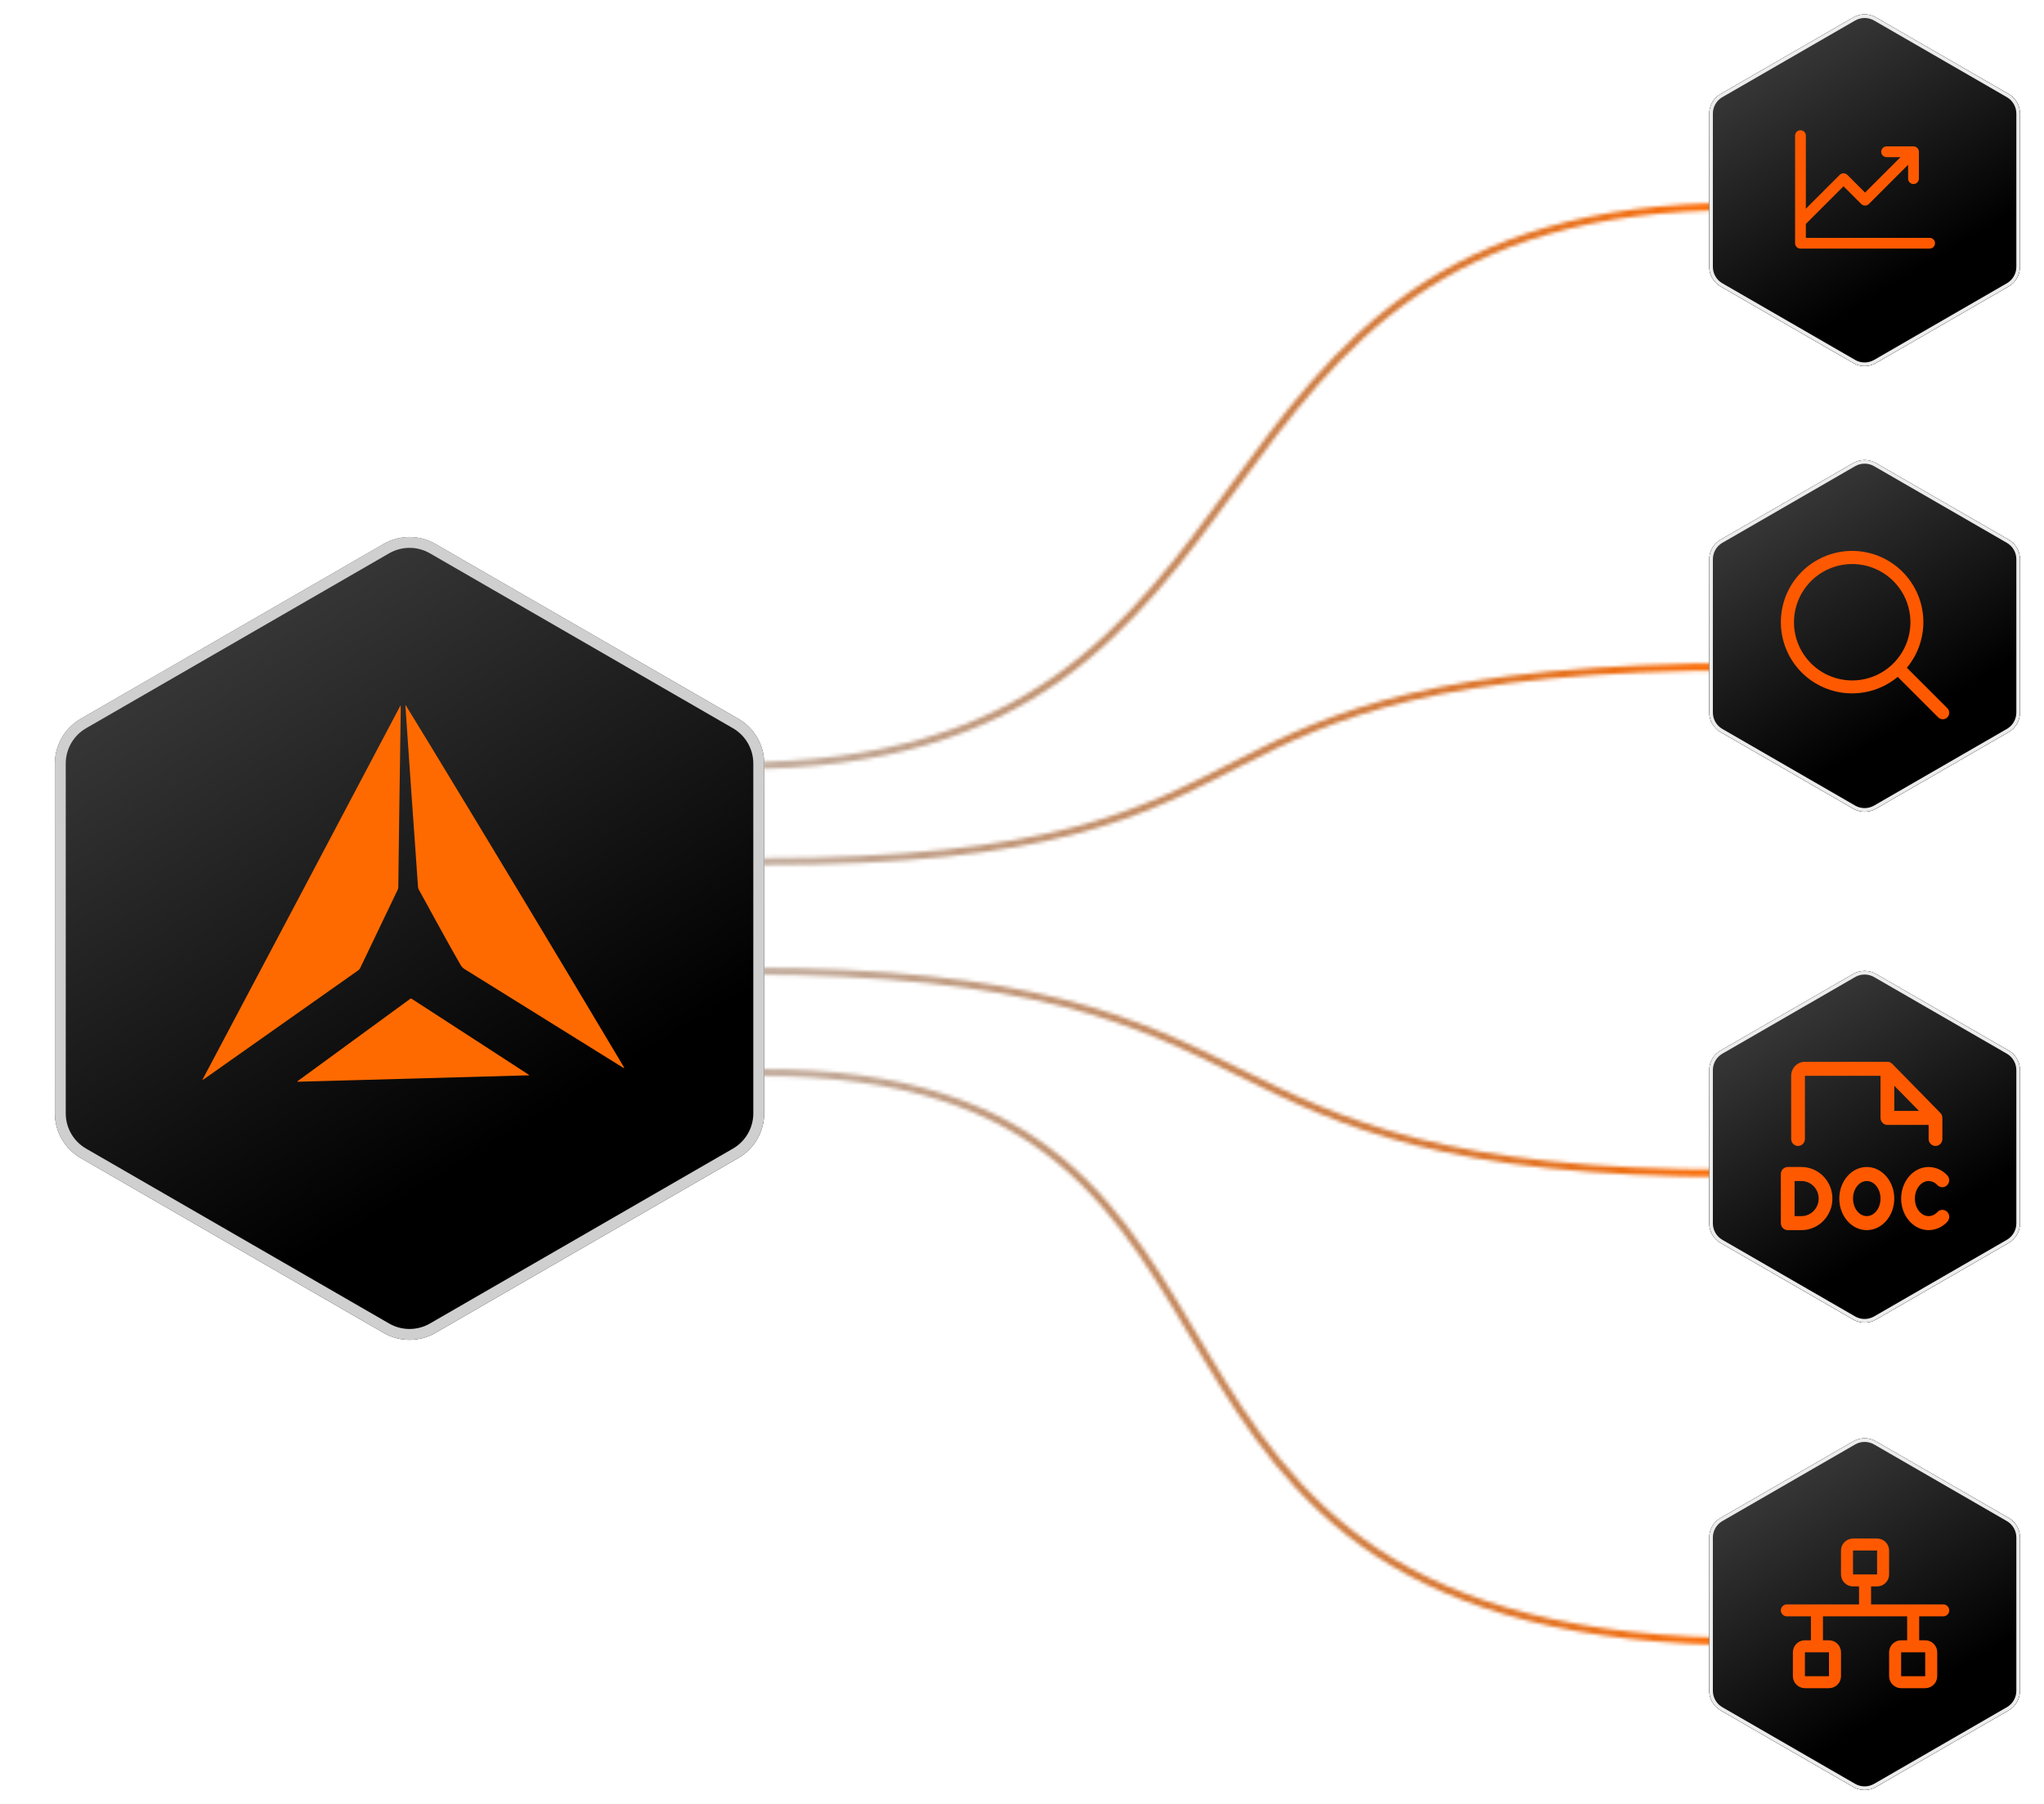<svg width="564" height="498" viewBox="0 0 564 498" fill="none" xmlns="http://www.w3.org/2000/svg">
<mask id="mask0_5_2258" style="mask-type:alpha" maskUnits="userSpaceOnUse" x="204" y="56" width="280" height="399">
<path d="M205 268C365.839 268 317.842 323.845 478.681 323.845" stroke="url(#paint0_linear_5_2258)" stroke-width="2"/>
<path d="M204 211.33C364.838 211.33 315.564 57 479.502 57" stroke="url(#paint1_linear_5_2258)" stroke-width="2"/>
<path d="M210 296C370.838 296 285.616 453.12 483.952 453.12" stroke="url(#paint2_linear_5_2258)" stroke-width="2"/>
<path d="M210 237.801C370.839 237.801 308.158 184 482.943 184" stroke="url(#paint3_linear_5_2258)" stroke-width="2"/>
</mask>
<g mask="url(#mask0_5_2258)">
<rect x="210.5" y="44.5" width="268" height="443" fill="url(#paint4_linear_5_2258)" stroke="url(#paint5_linear_5_2258)"/>
</g>
<g filter="url(#filter0_di_5_2258)">
<path d="M105.872 150.115C110.283 147.569 115.717 147.569 120.128 150.115L203.733 198.385C208.144 200.931 210.861 205.637 210.861 210.73L210.861 307.27C210.861 312.363 208.144 317.069 203.733 319.615L120.128 367.885C115.717 370.431 110.283 370.431 105.872 367.885L22.267 319.615C17.856 317.069 15.139 312.363 15.139 307.27L15.139 210.73C15.139 205.637 17.856 200.931 22.267 198.385L105.872 150.115Z" fill="url(#paint6_linear_5_2258)"/>
<path d="M106.622 151.414C110.569 149.136 115.431 149.136 119.378 151.414L202.983 199.684C206.93 201.962 209.361 206.173 209.361 210.73L209.361 307.27C209.361 311.827 206.93 316.038 202.983 318.316L119.378 366.586C115.431 368.864 110.569 368.864 106.622 366.586L23.017 318.316C19.07 316.038 16.639 311.827 16.639 307.27L16.639 210.73C16.639 206.173 19.07 201.962 23.017 199.684L106.622 151.414Z" stroke="#CFCFCF" stroke-width="3" style="mix-blend-mode:color-dodge"/>
</g>
<path d="M110.542 194.637C110.554 195.088 110.567 195.539 110.579 195.99C110.538 198.973 110.493 201.96 110.444 204.949C110.367 210.44 110.287 215.931 110.206 221.422C110.172 223.993 110.136 226.566 110.099 229.14C110.036 234.356 109.971 239.572 109.905 244.786C109.902 245.082 109.831 245.375 109.699 245.644C106.249 252.827 102.808 260.011 99.375 267.196C99.207 267.5 98.957 267.757 98.652 267.943L77.933 282.566L56.469 297.702C56.276 297.85 56.061 297.972 55.831 298.063C74.107 263.608 92.344 229.132 110.542 194.637Z" fill="#FF6A00"/>
<path d="M111.927 194.598C113.989 197.97 116.059 201.337 118.111 204.713C136.211 234.495 154.175 264.348 172.004 294.271C172.117 294.44 172.192 294.629 172.223 294.826C172.016 294.705 171.8 294.598 171.597 294.472L137.196 273.066C134.237 271.218 131.267 269.374 128.285 267.533C127.77 267.226 127.35 266.797 127.068 266.29C123.137 259.446 119.415 252.488 115.599 245.596C115.456 245.355 115.369 245.089 115.344 244.814C115.129 241.618 114.895 238.422 114.671 235.221C114.283 229.769 113.899 224.317 113.518 218.865C113.348 216.428 113.174 213.991 113.009 211.55C112.635 206.124 112.265 200.699 111.898 195.274C111.891 195.052 111.778 194.824 111.966 194.61L111.927 194.598Z" fill="#FF6A00"/>
<path d="M82.02 298.562C82.145 298.365 82.321 298.202 82.531 298.09L112.644 276.075L112.877 275.908C113.414 275.545 113.25 275.44 113.928 275.879L131.558 287.304L145.368 296.278C145.581 296.415 145.785 296.565 146.101 296.781L82.02 298.562Z" fill="#FF6A00"/>
<g filter="url(#filter1_di_5_2258)">
<path d="M511.378 4.803C513.31 3.687 515.69 3.687 517.622 4.803L554.246 25.947C556.178 27.063 557.368 29.124 557.368 31.355L557.368 73.645C557.368 75.876 556.178 77.937 554.246 79.053L517.622 100.197C515.69 101.313 513.31 101.313 511.378 100.197L474.754 79.053C472.822 77.937 471.632 75.876 471.632 73.645L471.632 31.355C471.632 29.124 472.822 27.063 474.754 25.947L511.378 4.803Z" fill="#0E0E0E"/>
<path d="M511.378 4.803C513.31 3.687 515.69 3.687 517.622 4.803L554.246 25.947C556.178 27.063 557.368 29.124 557.368 31.355L557.368 73.645C557.368 75.876 556.178 77.937 554.246 79.053L517.622 100.197C515.69 101.313 513.31 101.313 511.378 100.197L474.754 79.053C472.822 77.937 471.632 75.876 471.632 73.645L471.632 31.355C471.632 29.124 472.822 27.063 474.754 25.947L511.378 4.803Z" fill="url(#paint7_linear_5_2258)"/>
<path d="M511.628 5.235C513.405 4.209 515.595 4.209 517.372 5.235L553.996 26.38C555.773 27.406 556.868 29.303 556.868 31.355L556.868 73.644C556.868 75.569 555.906 77.356 554.321 78.417L553.996 78.62L517.372 99.765C515.595 100.791 513.405 100.791 511.628 99.765L475.004 78.62C473.227 77.594 472.132 75.697 472.132 73.644L472.132 31.355C472.132 29.431 473.094 27.644 474.679 26.583L475.004 26.38L511.628 5.235Z" stroke="#ECECEC" style="mix-blend-mode:color-dodge"/>
</g>
<g filter="url(#filter2_di_5_2258)">
<path d="M533.931 67.133C533.931 67.527 533.775 67.904 533.496 68.183C533.218 68.462 532.84 68.618 532.446 68.618H496.802C496.408 68.618 496.03 68.462 495.751 68.183C495.473 67.904 495.316 67.527 495.316 67.133V37.429C495.316 37.035 495.473 36.658 495.751 36.379C496.03 36.101 496.408 35.944 496.802 35.944C497.195 35.944 497.573 36.101 497.852 36.379C498.13 36.658 498.287 37.035 498.287 37.429V57.607L507.632 48.26C507.77 48.122 507.934 48.012 508.114 47.938C508.295 47.863 508.488 47.824 508.683 47.824C508.878 47.824 509.071 47.863 509.252 47.938C509.432 48.012 509.596 48.122 509.734 48.26L514.624 53.152L524.406 43.37H520.564C520.171 43.37 519.793 43.214 519.514 42.935C519.236 42.657 519.079 42.279 519.079 41.885C519.079 41.491 519.236 41.113 519.514 40.835C519.793 40.556 520.171 40.4 520.564 40.4H527.99C528.384 40.4 528.762 40.556 529.041 40.835C529.319 41.113 529.476 41.491 529.476 41.885V49.311C529.476 49.705 529.319 50.082 529.041 50.361C528.762 50.639 528.384 50.796 527.99 50.796C527.596 50.796 527.219 50.639 526.94 50.361C526.662 50.082 526.505 49.705 526.505 49.311V45.47L515.675 56.302C515.537 56.44 515.373 56.55 515.192 56.625C515.012 56.699 514.819 56.738 514.624 56.738C514.429 56.738 514.235 56.699 514.055 56.625C513.875 56.55 513.711 56.44 513.573 56.302L508.683 51.41L498.287 61.807V65.648H532.446C532.84 65.648 533.218 65.804 533.496 66.083C533.775 66.361 533.931 66.739 533.931 67.133Z" fill="#FF5900"/>
</g>
<g filter="url(#filter3_di_5_2258)">
<path d="M511.378 127.803C513.31 126.687 515.69 126.687 517.622 127.803L554.246 148.947C556.178 150.063 557.368 152.124 557.368 154.355L557.368 196.645C557.368 198.876 556.178 200.937 554.246 202.053L517.622 223.197C515.69 224.313 513.31 224.313 511.378 223.197L474.754 202.053C472.822 200.937 471.632 198.876 471.632 196.645L471.632 154.355C471.632 152.124 472.822 150.063 474.754 148.947L511.378 127.803Z" fill="#0E0E0E"/>
<path d="M511.378 127.803C513.31 126.687 515.69 126.687 517.622 127.803L554.246 148.947C556.178 150.063 557.368 152.124 557.368 154.355L557.368 196.645C557.368 198.876 556.178 200.937 554.246 202.053L517.622 223.197C515.69 224.313 513.31 224.313 511.378 223.197L474.754 202.053C472.822 200.937 471.632 198.876 471.632 196.645L471.632 154.355C471.632 152.124 472.822 150.063 474.754 148.947L511.378 127.803Z" fill="url(#paint8_linear_5_2258)"/>
<path d="M511.628 128.235C513.405 127.209 515.595 127.209 517.372 128.235L553.996 149.38C555.773 150.406 556.868 152.303 556.868 154.355L556.868 196.645C556.868 198.569 555.906 200.356 554.321 201.417L553.996 201.62L517.372 222.765C515.595 223.791 513.405 223.791 511.628 222.765L475.004 201.62C473.227 200.594 472.132 198.697 472.132 196.645L472.132 154.355C472.132 152.431 473.094 150.644 474.679 149.583L475.004 149.38L511.628 128.235Z" stroke="#ECECEC" style="mix-blend-mode:color-dodge"/>
</g>
<g filter="url(#filter4_di_5_2258)">
<path d="M537.332 195.464L526.159 184.294C529.398 180.406 531.013 175.419 530.668 170.371C530.323 165.323 528.046 160.602 524.309 157.19C520.572 153.778 515.664 151.939 510.605 152.054C505.547 152.169 500.727 154.229 497.149 157.807C493.571 161.385 491.511 166.205 491.396 171.263C491.281 176.322 493.12 181.23 496.532 184.967C499.944 188.704 504.665 190.981 509.713 191.326C514.761 191.671 519.748 190.056 523.636 186.817L534.806 197.99C534.972 198.156 535.169 198.288 535.386 198.378C535.603 198.467 535.835 198.514 536.069 198.514C536.304 198.514 536.536 198.467 536.753 198.378C536.97 198.288 537.167 198.156 537.332 197.99C537.498 197.824 537.63 197.628 537.72 197.411C537.809 197.194 537.856 196.962 537.856 196.727C537.856 196.493 537.809 196.261 537.72 196.044C537.63 195.827 537.498 195.63 537.332 195.464ZM495.01 171.735C495.01 168.557 495.953 165.451 497.718 162.809C499.483 160.167 501.993 158.107 504.928 156.891C507.864 155.675 511.095 155.357 514.211 155.977C517.328 156.597 520.191 158.127 522.438 160.374C524.685 162.621 526.215 165.484 526.835 168.6C527.455 171.717 527.137 174.947 525.92 177.883C524.704 180.819 522.645 183.328 520.003 185.094C517.361 186.859 514.255 187.801 511.077 187.801C506.817 187.797 502.733 186.102 499.721 183.09C496.709 180.078 495.015 175.995 495.01 171.735Z" fill="#FF5900"/>
</g>
<g filter="url(#filter5_di_5_2258)">
<path d="M511.378 268.803C513.31 267.687 515.69 267.687 517.622 268.803L554.246 289.947C556.178 291.063 557.368 293.124 557.368 295.355L557.368 337.645C557.368 339.876 556.178 341.937 554.246 343.053L517.622 364.197C515.69 365.313 513.31 365.313 511.378 364.197L474.754 343.053C472.822 341.937 471.632 339.876 471.632 337.645L471.632 295.355C471.632 293.124 472.822 291.063 474.754 289.947L511.378 268.803Z" fill="#0E0E0E"/>
<path d="M511.378 268.803C513.31 267.687 515.69 267.687 517.622 268.803L554.246 289.947C556.178 291.063 557.368 293.124 557.368 295.355L557.368 337.645C557.368 339.876 556.178 341.937 554.246 343.053L517.622 364.197C515.69 365.313 513.31 365.313 511.378 364.197L474.754 343.053C472.822 341.937 471.632 339.876 471.632 337.645L471.632 295.355C471.632 293.124 472.822 291.063 474.754 289.947L511.378 268.803Z" fill="url(#paint9_linear_5_2258)"/>
<path d="M511.628 269.235C513.405 268.209 515.595 268.209 517.372 269.235L553.996 290.38C555.773 291.406 556.868 293.303 556.868 295.355L556.868 337.645C556.868 339.569 555.906 341.356 554.321 342.417L553.996 342.62L517.372 363.765C515.595 364.791 513.405 364.791 511.628 363.765L475.004 342.62C473.227 341.594 472.132 339.697 472.132 337.645L472.132 295.355C472.132 293.431 473.094 291.644 474.679 290.583L475.004 290.38L511.628 269.235Z" stroke="#ECECEC" style="mix-blend-mode:color-dodge"/>
</g>
<g filter="url(#filter6_di_5_2258)">
<path d="M497.08 322.089H493.287C492.784 322.089 492.302 322.293 491.946 322.656C491.59 323.019 491.391 323.512 491.391 324.025V337.577C491.391 338.091 491.59 338.583 491.946 338.946C492.302 339.31 492.784 339.514 493.287 339.514H497.08C499.344 339.514 501.514 338.596 503.115 336.962C504.715 335.328 505.615 333.112 505.615 330.801C505.615 328.491 504.715 326.275 503.115 324.641C501.514 323.007 499.344 322.089 497.08 322.089ZM497.08 335.641H495.184V325.961H497.08C498.338 325.961 499.544 326.471 500.433 327.379C501.322 328.287 501.822 329.518 501.822 330.801C501.822 332.085 501.322 333.316 500.433 334.224C499.544 335.131 498.338 335.641 497.08 335.641ZM537.27 334.453C537.634 334.808 537.844 335.296 537.855 335.809C537.866 336.322 537.677 336.819 537.329 337.19C536.669 337.916 535.871 338.496 534.983 338.896C534.095 339.295 533.136 339.505 532.166 339.514C527.982 339.514 524.58 335.605 524.58 330.801C524.58 325.998 527.982 322.089 532.166 322.089C533.136 322.097 534.095 322.307 534.983 322.707C535.871 323.106 536.669 323.687 537.329 324.412C537.67 324.785 537.852 325.279 537.838 325.788C537.824 326.297 537.614 326.78 537.253 327.132C536.893 327.483 536.411 327.676 535.913 327.668C535.414 327.66 534.938 327.452 534.589 327.089C534.281 326.743 533.908 326.465 533.491 326.271C533.075 326.077 532.624 325.972 532.166 325.961C530.075 325.961 528.373 328.139 528.373 330.801C528.373 333.463 530.075 335.641 532.166 335.641C532.624 335.631 533.075 335.526 533.491 335.332C533.908 335.138 534.281 334.86 534.589 334.514C534.937 334.143 535.415 333.928 535.917 333.917C536.42 333.905 536.907 334.098 537.27 334.453ZM515.097 322.089C510.913 322.089 507.511 325.998 507.511 330.801C507.511 335.605 510.913 339.514 515.097 339.514C519.282 339.514 522.683 335.605 522.683 330.801C522.683 325.998 519.282 322.089 515.097 322.089ZM515.097 335.641C513.006 335.641 511.304 333.463 511.304 330.801C511.304 328.139 513.006 325.961 515.097 325.961C517.188 325.961 518.89 328.139 518.89 330.801C518.89 333.463 517.188 335.641 515.097 335.641ZM496.132 316.281C496.635 316.281 497.117 316.077 497.473 315.714C497.829 315.351 498.029 314.858 498.029 314.345V296.921H518.89V308.537C518.89 309.05 519.09 309.543 519.446 309.906C519.802 310.269 520.284 310.473 520.787 310.473H532.166V314.345C532.166 314.858 532.366 315.351 532.722 315.714C533.077 316.077 533.56 316.281 534.063 316.281C534.566 316.281 535.048 316.077 535.404 315.714C535.759 315.351 535.959 314.858 535.959 314.345V308.537C535.959 308.283 535.911 308.031 535.815 307.796C535.72 307.561 535.581 307.347 535.404 307.167L522.129 293.615C521.952 293.435 521.743 293.293 521.513 293.195C521.283 293.098 521.036 293.048 520.787 293.049H498.029C497.023 293.049 496.058 293.457 495.346 294.183C494.635 294.909 494.235 295.894 494.235 296.921V314.345C494.235 314.858 494.435 315.351 494.791 315.714C495.147 316.077 495.629 316.281 496.132 316.281ZM522.683 299.658L529.485 306.601H522.683V299.658Z" fill="#FF5900"/>
</g>
<g filter="url(#filter7_di_5_2258)">
<path d="M511.378 397.803C513.31 396.687 515.69 396.687 517.622 397.803L554.246 418.947C556.178 420.063 557.368 422.124 557.368 424.355L557.368 466.645C557.368 468.876 556.178 470.937 554.246 472.053L517.622 493.197C515.69 494.313 513.31 494.313 511.378 493.197L474.754 472.053C472.822 470.937 471.632 468.876 471.632 466.645L471.632 424.355C471.632 422.124 472.822 420.063 474.754 418.947L511.378 397.803Z" fill="#0E0E0E"/>
<path d="M511.378 397.803C513.31 396.687 515.69 396.687 517.622 397.803L554.246 418.947C556.178 420.063 557.368 422.124 557.368 424.355L557.368 466.645C557.368 468.876 556.178 470.937 554.246 472.053L517.622 493.197C515.69 494.313 513.31 494.313 511.378 493.197L474.754 472.053C472.822 470.937 471.632 468.876 471.632 466.645L471.632 424.355C471.632 422.124 472.822 420.063 474.754 418.947L511.378 397.803Z" fill="url(#paint10_linear_5_2258)"/>
<path d="M511.628 398.235C513.405 397.209 515.595 397.209 517.372 398.235L553.996 419.38C555.773 420.406 556.868 422.303 556.868 424.355L556.868 466.645C556.868 468.569 555.906 470.356 554.321 471.417L553.996 471.62L517.372 492.765C515.595 493.791 513.405 493.791 511.628 492.765L475.004 471.62C473.227 470.594 472.132 468.697 472.132 466.645L472.132 424.355C472.132 422.431 473.094 420.644 474.679 419.583L475.004 419.38L511.628 398.235Z" stroke="#ECECEC" style="mix-blend-mode:color-dodge"/>
</g>
<g filter="url(#filter8_di_5_2258)">
<path d="M536.196 442.803H516.283V437.847H517.942C518.822 437.847 519.666 437.498 520.289 436.879C520.911 436.259 521.261 435.419 521.261 434.542V427.934C521.261 427.058 520.911 426.217 520.289 425.598C519.666 424.978 518.822 424.63 517.942 424.63H511.304C510.424 424.63 509.58 424.978 508.957 425.598C508.335 426.217 507.985 427.058 507.985 427.934V434.542C507.985 435.419 508.335 436.259 508.957 436.879C509.58 437.498 510.424 437.847 511.304 437.847H512.964V442.803H493.05C492.61 442.803 492.188 442.977 491.877 443.287C491.565 443.597 491.391 444.017 491.391 444.455C491.391 444.893 491.565 445.313 491.877 445.623C492.188 445.933 492.61 446.107 493.05 446.107H499.688V452.715H498.028C497.148 452.715 496.304 453.063 495.682 453.683C495.059 454.303 494.71 455.143 494.71 456.02V462.628C494.71 463.504 495.059 464.345 495.682 464.964C496.304 465.584 497.148 465.932 498.028 465.932H504.666C505.547 465.932 506.391 465.584 507.013 464.964C507.636 464.345 507.985 463.504 507.985 462.628V456.02C507.985 455.143 507.636 454.303 507.013 453.683C506.391 453.063 505.547 452.715 504.666 452.715H503.007V446.107H526.239V452.715H524.58C523.7 452.715 522.855 453.063 522.233 453.683C521.611 454.303 521.261 455.143 521.261 456.02V462.628C521.261 463.504 521.611 464.345 522.233 464.964C522.855 465.584 523.7 465.932 524.58 465.932H531.218C532.098 465.932 532.942 465.584 533.565 464.964C534.187 464.345 534.537 463.504 534.537 462.628V456.02C534.537 455.143 534.187 454.303 533.565 453.683C532.942 453.063 532.098 452.715 531.218 452.715H529.558V446.107H536.196C536.636 446.107 537.058 445.933 537.369 445.623C537.681 445.313 537.856 444.893 537.856 444.455C537.856 444.017 537.681 443.597 537.369 443.287C537.058 442.977 536.636 442.803 536.196 442.803ZM511.304 427.934H517.942V434.542H511.304V427.934ZM504.666 462.628H498.028V456.02H504.666V462.628ZM531.218 462.628H524.58V456.02H531.218V462.628Z" fill="#FF5900"/>
</g>
<defs>
<filter id="filter0_di_5_2258" x="6.839" y="139.905" width="212.323" height="238.189" filterUnits="userSpaceOnUse" color-interpolation-filters="sRGB">
<feFlood flood-opacity="0" result="BackgroundImageFix"/>
<feColorMatrix in="SourceAlpha" type="matrix" values="0 0 0 0 0 0 0 0 0 0 0 0 0 0 0 0 0 0 127 0" result="hardAlpha"/>
<feOffset/>
<feGaussianBlur stdDeviation="4.15"/>
<feComposite in2="hardAlpha" operator="out"/>
<feColorMatrix type="matrix" values="0 0 0 0 0 0 0 0 0 0 0 0 0 0 0 0 0 0 0.25 0"/>
<feBlend mode="normal" in2="BackgroundImageFix" result="effect1_dropShadow_5_2258"/>
<feBlend mode="normal" in="SourceGraphic" in2="effect1_dropShadow_5_2258" result="shape"/>
<feColorMatrix in="SourceAlpha" type="matrix" values="0 0 0 0 0 0 0 0 0 0 0 0 0 0 0 0 0 0 127 0" result="hardAlpha"/>
<feOffset/>
<feGaussianBlur stdDeviation="16.15"/>
<feComposite in2="hardAlpha" operator="arithmetic" k2="-1" k3="1"/>
<feColorMatrix type="matrix" values="0 0 0 0 1 0 0 0 0 1 0 0 0 0 1 0 0 0 0.67 0"/>
<feBlend mode="normal" in2="shape" result="effect2_innerShadow_5_2258"/>
</filter>
<filter id="filter1_di_5_2258" x="467.995" y="0.33" width="93.01" height="104.34" filterUnits="userSpaceOnUse" color-interpolation-filters="sRGB">
<feFlood flood-opacity="0" result="BackgroundImageFix"/>
<feColorMatrix in="SourceAlpha" type="matrix" values="0 0 0 0 0 0 0 0 0 0 0 0 0 0 0 0 0 0 127 0" result="hardAlpha"/>
<feOffset/>
<feGaussianBlur stdDeviation="1.818"/>
<feComposite in2="hardAlpha" operator="out"/>
<feColorMatrix type="matrix" values="0 0 0 0 0 0 0 0 0 0 0 0 0 0 0 0 0 0 0.25 0"/>
<feBlend mode="normal" in2="BackgroundImageFix" result="effect1_dropShadow_5_2258"/>
<feBlend mode="normal" in="SourceGraphic" in2="effect1_dropShadow_5_2258" result="shape"/>
<feColorMatrix in="SourceAlpha" type="matrix" values="0 0 0 0 0 0 0 0 0 0 0 0 0 0 0 0 0 0 127 0" result="hardAlpha"/>
<feOffset/>
<feGaussianBlur stdDeviation="6.9"/>
<feComposite in2="hardAlpha" operator="arithmetic" k2="-1" k3="1"/>
<feColorMatrix type="matrix" values="0 0 0 0 1 0 0 0 0 1 0 0 0 0 1 0 0 0 0.67 0"/>
<feBlend mode="normal" in2="shape" result="effect2_innerShadow_5_2258"/>
</filter>
<filter id="filter2_di_5_2258" x="467.868" y="8.496" width="93.51" height="87.57" filterUnits="userSpaceOnUse" color-interpolation-filters="sRGB">
<feFlood flood-opacity="0" result="BackgroundImageFix"/>
<feColorMatrix in="SourceAlpha" type="matrix" values="0 0 0 0 0 0 0 0 0 0 0 0 0 0 0 0 0 0 127 0" result="hardAlpha"/>
<feOffset/>
<feGaussianBlur stdDeviation="3.823"/>
<feComposite in2="hardAlpha" operator="out"/>
<feColorMatrix type="matrix" values="0 0 0 0 0 0 0 0 0 0 0 0 0 0 0 0 0 0 0.25 0"/>
<feBlend mode="normal" in2="BackgroundImageFix" result="effect1_dropShadow_5_2258"/>
<feBlend mode="normal" in="SourceGraphic" in2="effect1_dropShadow_5_2258" result="shape"/>
<feColorMatrix in="SourceAlpha" type="matrix" values="0 0 0 0 0 0 0 0 0 0 0 0 0 0 0 0 0 0 127 0" result="hardAlpha"/>
<feOffset/>
<feGaussianBlur stdDeviation="10.824"/>
<feComposite in2="hardAlpha" operator="arithmetic" k2="-1" k3="1"/>
<feColorMatrix type="matrix" values="0 0 0 0 1 0 0 0 0 1 0 0 0 0 1 0 0 0 0.25 0"/>
<feBlend mode="normal" in2="shape" result="effect2_innerShadow_5_2258"/>
</filter>
<filter id="filter3_di_5_2258" x="467.995" y="123.33" width="93.01" height="104.34" filterUnits="userSpaceOnUse" color-interpolation-filters="sRGB">
<feFlood flood-opacity="0" result="BackgroundImageFix"/>
<feColorMatrix in="SourceAlpha" type="matrix" values="0 0 0 0 0 0 0 0 0 0 0 0 0 0 0 0 0 0 127 0" result="hardAlpha"/>
<feOffset/>
<feGaussianBlur stdDeviation="1.818"/>
<feComposite in2="hardAlpha" operator="out"/>
<feColorMatrix type="matrix" values="0 0 0 0 0 0 0 0 0 0 0 0 0 0 0 0 0 0 0.25 0"/>
<feBlend mode="normal" in2="BackgroundImageFix" result="effect1_dropShadow_5_2258"/>
<feBlend mode="normal" in="SourceGraphic" in2="effect1_dropShadow_5_2258" result="shape"/>
<feColorMatrix in="SourceAlpha" type="matrix" values="0 0 0 0 0 0 0 0 0 0 0 0 0 0 0 0 0 0 127 0" result="hardAlpha"/>
<feOffset/>
<feGaussianBlur stdDeviation="6.9"/>
<feComposite in2="hardAlpha" operator="arithmetic" k2="-1" k3="1"/>
<feColorMatrix type="matrix" values="0 0 0 0 1 0 0 0 0 1 0 0 0 0 1 0 0 0 0.67 0"/>
<feBlend mode="normal" in2="shape" result="effect2_innerShadow_5_2258"/>
</filter>
<filter id="filter4_di_5_2258" x="467.87" y="128.656" width="93.508" height="93.25" filterUnits="userSpaceOnUse" color-interpolation-filters="sRGB">
<feFlood flood-opacity="0" result="BackgroundImageFix"/>
<feColorMatrix in="SourceAlpha" type="matrix" values="0 0 0 0 0 0 0 0 0 0 0 0 0 0 0 0 0 0 127 0" result="hardAlpha"/>
<feOffset/>
<feGaussianBlur stdDeviation="3.823"/>
<feComposite in2="hardAlpha" operator="out"/>
<feColorMatrix type="matrix" values="0 0 0 0 0 0 0 0 0 0 0 0 0 0 0 0 0 0 0.25 0"/>
<feBlend mode="normal" in2="BackgroundImageFix" result="effect1_dropShadow_5_2258"/>
<feBlend mode="normal" in="SourceGraphic" in2="effect1_dropShadow_5_2258" result="shape"/>
<feColorMatrix in="SourceAlpha" type="matrix" values="0 0 0 0 0 0 0 0 0 0 0 0 0 0 0 0 0 0 127 0" result="hardAlpha"/>
<feOffset/>
<feGaussianBlur stdDeviation="10.824"/>
<feComposite in2="hardAlpha" operator="arithmetic" k2="-1" k3="1"/>
<feColorMatrix type="matrix" values="0 0 0 0 1 0 0 0 0 1 0 0 0 0 1 0 0 0 0.25 0"/>
<feBlend mode="normal" in2="shape" result="effect2_innerShadow_5_2258"/>
</filter>
<filter id="filter5_di_5_2258" x="467.995" y="264.33" width="93.01" height="104.34" filterUnits="userSpaceOnUse" color-interpolation-filters="sRGB">
<feFlood flood-opacity="0" result="BackgroundImageFix"/>
<feColorMatrix in="SourceAlpha" type="matrix" values="0 0 0 0 0 0 0 0 0 0 0 0 0 0 0 0 0 0 127 0" result="hardAlpha"/>
<feOffset/>
<feGaussianBlur stdDeviation="1.818"/>
<feComposite in2="hardAlpha" operator="out"/>
<feColorMatrix type="matrix" values="0 0 0 0 0 0 0 0 0 0 0 0 0 0 0 0 0 0 0.25 0"/>
<feBlend mode="normal" in2="BackgroundImageFix" result="effect1_dropShadow_5_2258"/>
<feBlend mode="normal" in="SourceGraphic" in2="effect1_dropShadow_5_2258" result="shape"/>
<feColorMatrix in="SourceAlpha" type="matrix" values="0 0 0 0 0 0 0 0 0 0 0 0 0 0 0 0 0 0 127 0" result="hardAlpha"/>
<feOffset/>
<feGaussianBlur stdDeviation="6.9"/>
<feComposite in2="hardAlpha" operator="arithmetic" k2="-1" k3="1"/>
<feColorMatrix type="matrix" values="0 0 0 0 1 0 0 0 0 1 0 0 0 0 1 0 0 0 0.67 0"/>
<feBlend mode="normal" in2="shape" result="effect2_innerShadow_5_2258"/>
</filter>
<filter id="filter6_di_5_2258" x="467.87" y="269.527" width="93.508" height="93.508" filterUnits="userSpaceOnUse" color-interpolation-filters="sRGB">
<feFlood flood-opacity="0" result="BackgroundImageFix"/>
<feColorMatrix in="SourceAlpha" type="matrix" values="0 0 0 0 0 0 0 0 0 0 0 0 0 0 0 0 0 0 127 0" result="hardAlpha"/>
<feOffset/>
<feGaussianBlur stdDeviation="3.823"/>
<feComposite in2="hardAlpha" operator="out"/>
<feColorMatrix type="matrix" values="0 0 0 0 0 0 0 0 0 0 0 0 0 0 0 0 0 0 0.25 0"/>
<feBlend mode="normal" in2="BackgroundImageFix" result="effect1_dropShadow_5_2258"/>
<feBlend mode="normal" in="SourceGraphic" in2="effect1_dropShadow_5_2258" result="shape"/>
<feColorMatrix in="SourceAlpha" type="matrix" values="0 0 0 0 0 0 0 0 0 0 0 0 0 0 0 0 0 0 127 0" result="hardAlpha"/>
<feOffset/>
<feGaussianBlur stdDeviation="10.824"/>
<feComposite in2="hardAlpha" operator="arithmetic" k2="-1" k3="1"/>
<feColorMatrix type="matrix" values="0 0 0 0 1 0 0 0 0 1 0 0 0 0 1 0 0 0 0.25 0"/>
<feBlend mode="normal" in2="shape" result="effect2_innerShadow_5_2258"/>
</filter>
<filter id="filter7_di_5_2258" x="467.995" y="393.33" width="93.01" height="104.34" filterUnits="userSpaceOnUse" color-interpolation-filters="sRGB">
<feFlood flood-opacity="0" result="BackgroundImageFix"/>
<feColorMatrix in="SourceAlpha" type="matrix" values="0 0 0 0 0 0 0 0 0 0 0 0 0 0 0 0 0 0 127 0" result="hardAlpha"/>
<feOffset/>
<feGaussianBlur stdDeviation="1.818"/>
<feComposite in2="hardAlpha" operator="out"/>
<feColorMatrix type="matrix" values="0 0 0 0 0 0 0 0 0 0 0 0 0 0 0 0 0 0 0.25 0"/>
<feBlend mode="normal" in2="BackgroundImageFix" result="effect1_dropShadow_5_2258"/>
<feBlend mode="normal" in="SourceGraphic" in2="effect1_dropShadow_5_2258" result="shape"/>
<feColorMatrix in="SourceAlpha" type="matrix" values="0 0 0 0 0 0 0 0 0 0 0 0 0 0 0 0 0 0 127 0" result="hardAlpha"/>
<feOffset/>
<feGaussianBlur stdDeviation="6.9"/>
<feComposite in2="hardAlpha" operator="arithmetic" k2="-1" k3="1"/>
<feColorMatrix type="matrix" values="0 0 0 0 1 0 0 0 0 1 0 0 0 0 1 0 0 0 0.67 0"/>
<feBlend mode="normal" in2="shape" result="effect2_innerShadow_5_2258"/>
</filter>
<filter id="filter8_di_5_2258" x="467.87" y="398.527" width="93.508" height="93.508" filterUnits="userSpaceOnUse" color-interpolation-filters="sRGB">
<feFlood flood-opacity="0" result="BackgroundImageFix"/>
<feColorMatrix in="SourceAlpha" type="matrix" values="0 0 0 0 0 0 0 0 0 0 0 0 0 0 0 0 0 0 127 0" result="hardAlpha"/>
<feOffset/>
<feGaussianBlur stdDeviation="3.823"/>
<feComposite in2="hardAlpha" operator="out"/>
<feColorMatrix type="matrix" values="0 0 0 0 0 0 0 0 0 0 0 0 0 0 0 0 0 0 0.25 0"/>
<feBlend mode="normal" in2="BackgroundImageFix" result="effect1_dropShadow_5_2258"/>
<feBlend mode="normal" in="SourceGraphic" in2="effect1_dropShadow_5_2258" result="shape"/>
<feColorMatrix in="SourceAlpha" type="matrix" values="0 0 0 0 0 0 0 0 0 0 0 0 0 0 0 0 0 0 127 0" result="hardAlpha"/>
<feOffset/>
<feGaussianBlur stdDeviation="10.824"/>
<feComposite in2="hardAlpha" operator="arithmetic" k2="-1" k3="1"/>
<feColorMatrix type="matrix" values="0 0 0 0 1 0 0 0 0 1 0 0 0 0 1 0 0 0 0.25 0"/>
<feBlend mode="normal" in2="shape" result="effect2_innerShadow_5_2258"/>
</filter>
<linearGradient id="paint0_linear_5_2258" x1="341.84" y1="268" x2="341.84" y2="323.845" gradientUnits="userSpaceOnUse">
<stop stop-color="white"/>
<stop offset="1" stop-color="#999999"/>
</linearGradient>
<linearGradient id="paint1_linear_5_2258" x1="341.751" y1="57" x2="341.751" y2="211.33" gradientUnits="userSpaceOnUse">
<stop stop-color="white"/>
<stop offset="1" stop-color="#999999"/>
</linearGradient>
<linearGradient id="paint2_linear_5_2258" x1="346.976" y1="296" x2="346.976" y2="453.12" gradientUnits="userSpaceOnUse">
<stop stop-color="white"/>
<stop offset="1" stop-color="#999999"/>
</linearGradient>
<linearGradient id="paint3_linear_5_2258" x1="346.471" y1="184" x2="346.471" y2="237.801" gradientUnits="userSpaceOnUse">
<stop stop-color="white"/>
<stop offset="1" stop-color="#999999"/>
</linearGradient>
<linearGradient id="paint4_linear_5_2258" x1="479" y1="241.5" x2="45.5" y2="245" gradientUnits="userSpaceOnUse">
<stop stop-color="#FF6A00"/>
<stop offset="1" stop-opacity="0"/>
</linearGradient>
<linearGradient id="paint5_linear_5_2258" x1="344.5" y1="44" x2="344.5" y2="488" gradientUnits="userSpaceOnUse">
<stop stop-color="white"/>
<stop offset="1" stop-color="#999999"/>
</linearGradient>
<linearGradient id="paint6_linear_5_2258" x1="27.5" y1="139.5" x2="135" y2="317" gradientUnits="userSpaceOnUse">
<stop stop-color="#474747"/>
<stop offset="1"/>
</linearGradient>
<linearGradient id="paint7_linear_5_2258" x1="477.046" y1="0.153" x2="524.137" y2="77.907" gradientUnits="userSpaceOnUse">
<stop stop-color="#474747"/>
<stop offset="1"/>
</linearGradient>
<linearGradient id="paint8_linear_5_2258" x1="477.046" y1="123.153" x2="524.137" y2="200.907" gradientUnits="userSpaceOnUse">
<stop stop-color="#474747"/>
<stop offset="1"/>
</linearGradient>
<linearGradient id="paint9_linear_5_2258" x1="477.046" y1="264.153" x2="524.137" y2="341.907" gradientUnits="userSpaceOnUse">
<stop stop-color="#474747"/>
<stop offset="1"/>
</linearGradient>
<linearGradient id="paint10_linear_5_2258" x1="477.046" y1="393.153" x2="524.137" y2="470.907" gradientUnits="userSpaceOnUse">
<stop stop-color="#474747"/>
<stop offset="1"/>
</linearGradient>
</defs>
</svg>
